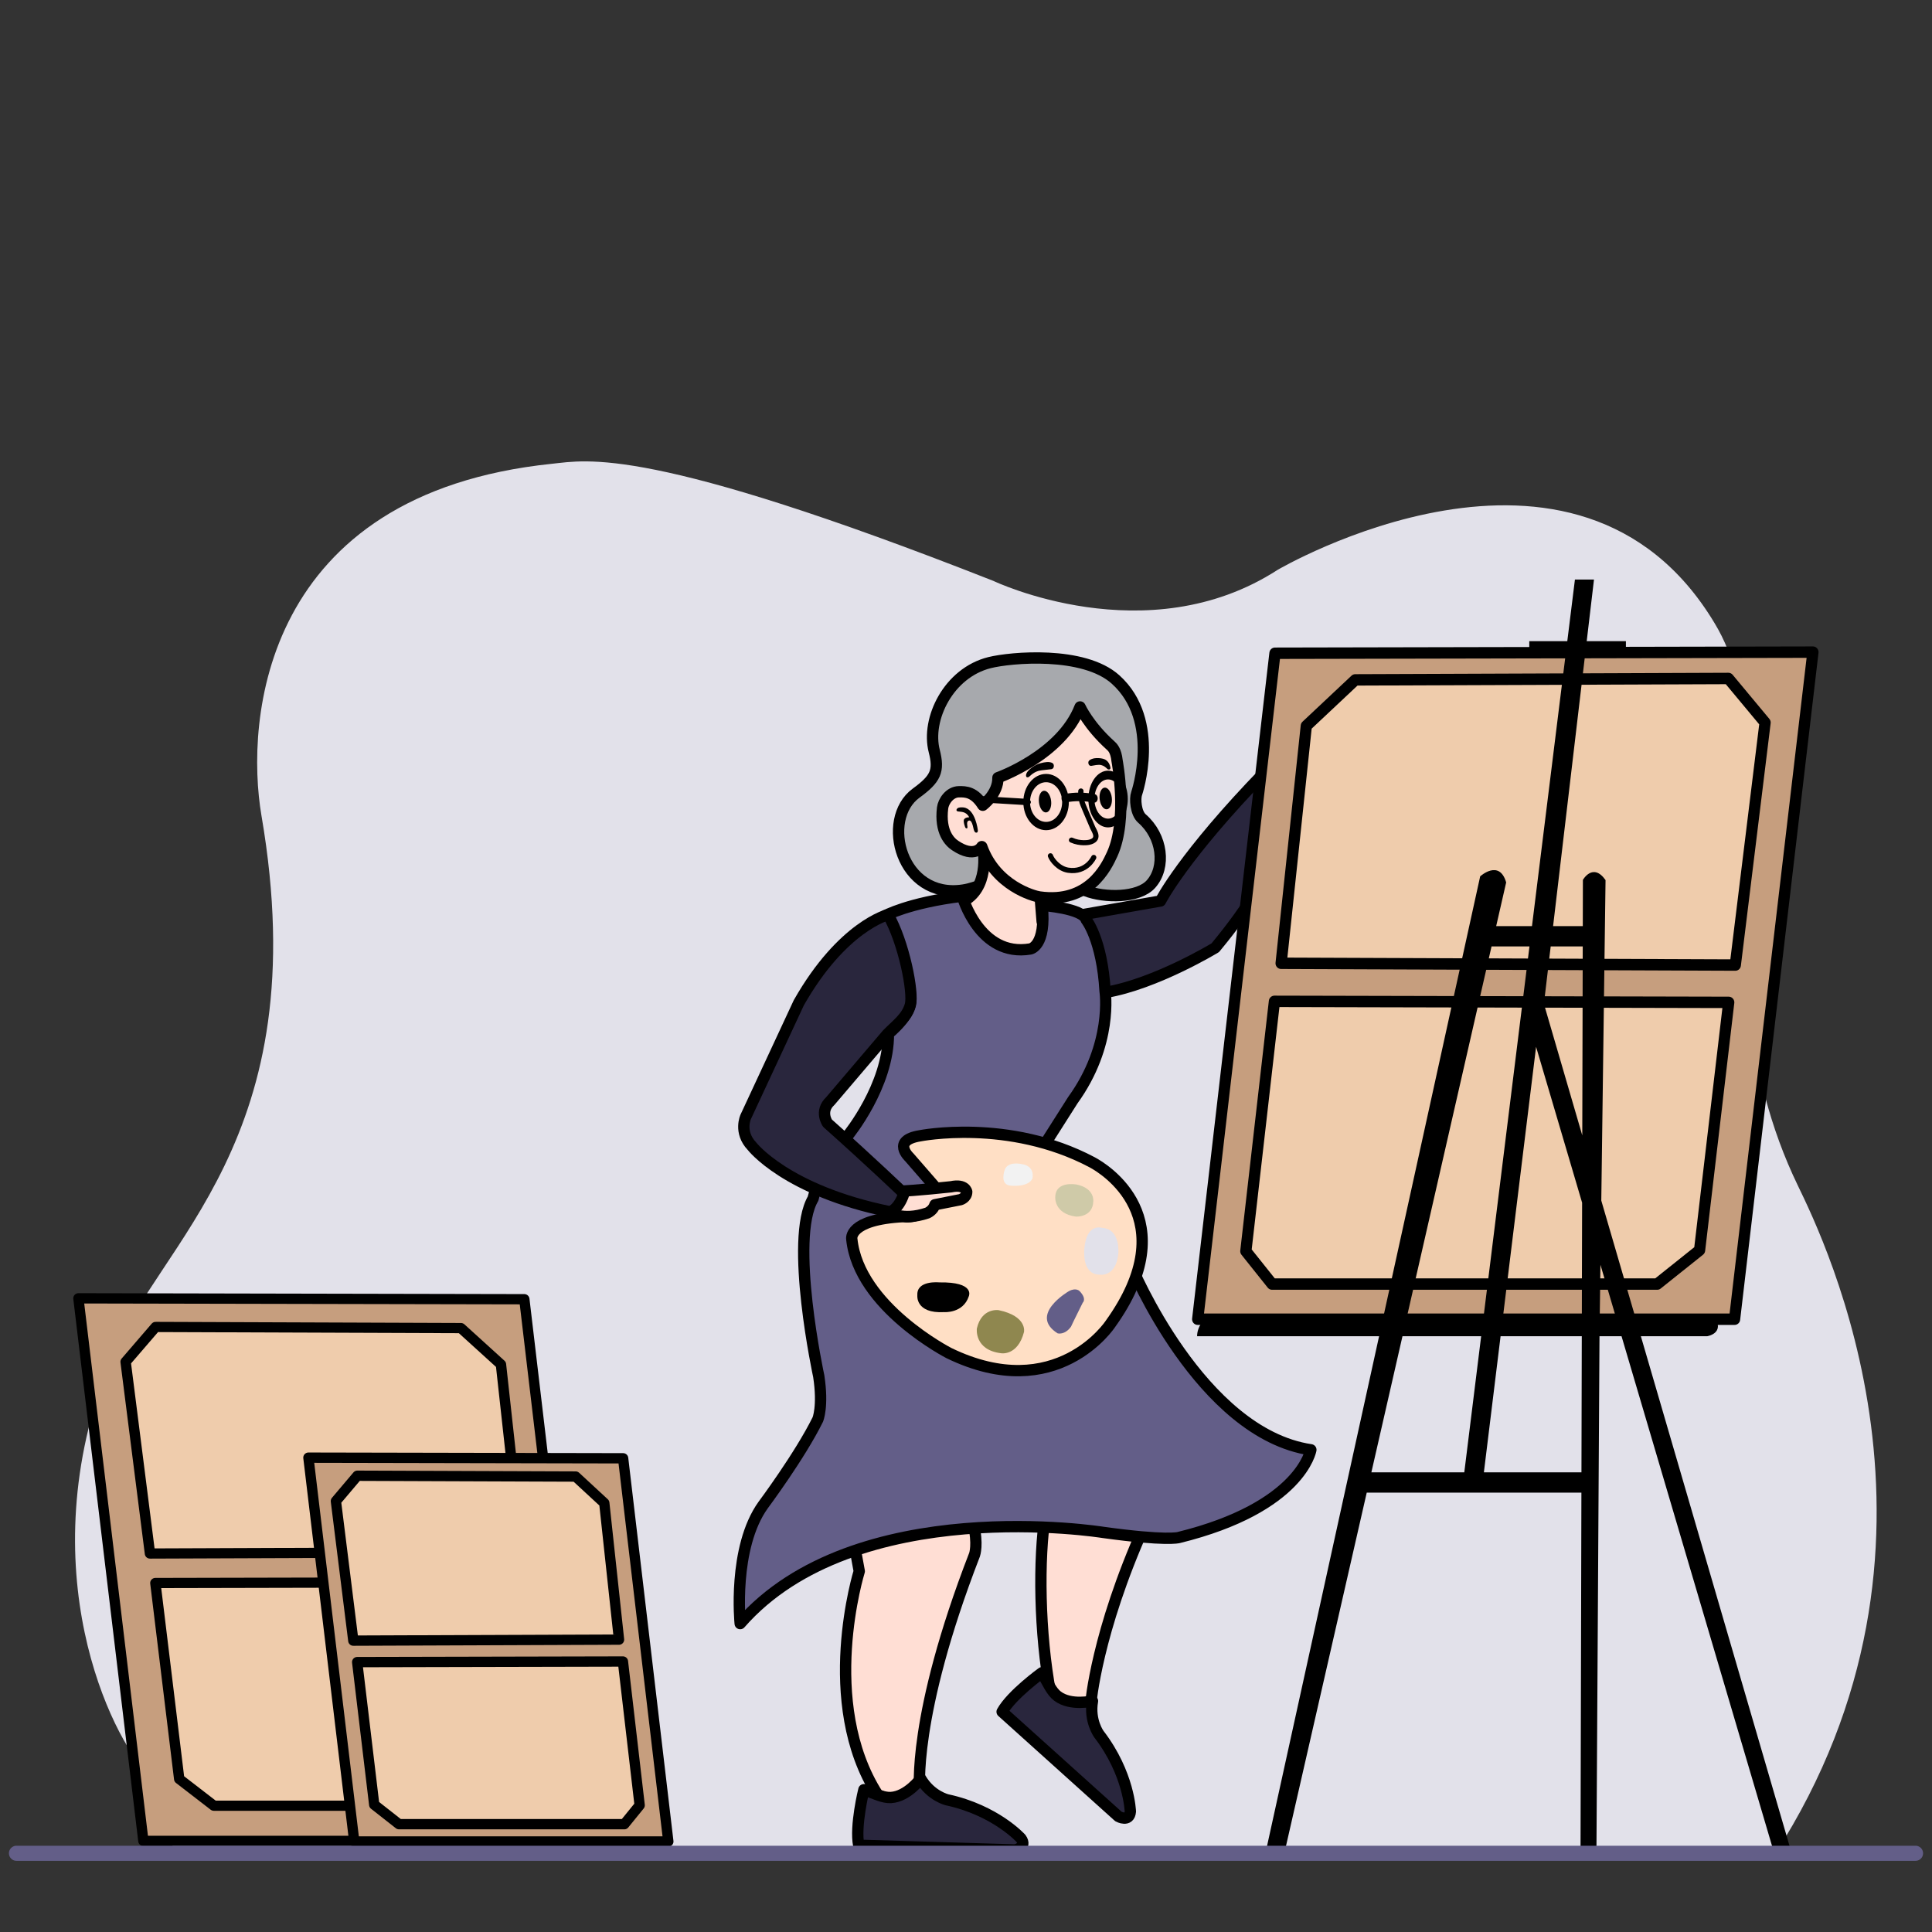 <svg xmlns="http://www.w3.org/2000/svg" xmlns:xlink="http://www.w3.org/1999/xlink" xmlns:serif="http://www.serif.com/" width="100%" height="100%" viewBox="0 0 1024 1024" xml:space="preserve" style="fill-rule:evenodd;clip-rule:evenodd;stroke-linecap:round;stroke-linejoin:round;stroke-miterlimit:1.5;"><rect x="0" y="0" width="1024" height="1024" fill="#333333" stroke="none"/>    <g>        <g transform="matrix(1,0,0,1.245,0,-240.287)">            <path d="M89.876,982.277C89.876,982.277 100.755,965.865 77.84,947.637C59.564,933.099 14.619,861.086 58.236,772.615C83.416,721.54 168.186,678.935 138.595,540.295C129.881,499.467 139.007,403.231 292.551,390.44C310.94,388.908 343.142,382.318 526.486,440.293C526.486,440.293 607.883,471.576 677.14,435.616C677.14,435.616 835.818,360.649 908.763,458.29C918.684,471.571 929.067,492.382 925.909,558.437C924.052,597.268 922.748,647.661 952.926,697.769C967.07,721.254 1046.05,850.957 940.82,982.277L89.876,982.277Z" style="fill:rgb(226,225,234);"></path>        </g>        <g transform="matrix(1.655,0,0,1.651,-216.091,-635.346)">            <path d="M155.682,801.629L176.482,975.802L319.002,975.802L298.489,801.917L155.682,801.629Z" style="fill:rgb(198,158,126);"></path>            <clipPath id="_clip1">                <path d="M155.682,801.629L176.482,975.802L319.002,975.802L298.489,801.917L155.682,801.629Z"></path>            </clipPath>            <g clip-path="url(#_clip1)">                <g transform="matrix(0.987,0,0,0.972,1.66,24.953)">                    <path d="M171.367,820.02L179.269,883.33L299.838,882.868L293.153,820.89L280.15,808.873L181.109,808.505L171.367,820.02Z" style="fill:rgb(239,204,172);stroke:black;stroke-width:3.37px;"></path>                </g>                <g transform="matrix(0.987,0,0,0.972,1.66,24.953)">                    <path d="M181.02,893.074L188.756,957.785L200.001,966.622L302.235,966.625L309.202,958.04L301.614,892.807L181.02,893.074Z" style="fill:rgb(239,204,172);stroke:black;stroke-width:3.37px;"></path>                </g>            </g>            <path d="M155.682,801.629L176.482,975.802L319.002,975.802L298.489,801.917L155.682,801.629Z" style="fill:none;stroke:black;stroke-width:3.3px;"></path>        </g>        <g transform="matrix(1.168,0,0,1.168,-18.368,-163.712)">            <path d="M155.682,801.629L176.482,975.802L319.002,975.802L298.489,801.917L155.682,801.629Z" style="fill:rgb(198,158,126);"></path>            <clipPath id="_clip2">                <path d="M155.682,801.629L176.482,975.802L319.002,975.802L298.489,801.917L155.682,801.629Z"></path>            </clipPath>            <g clip-path="url(#_clip2)">                <g transform="matrix(1,0,0,1,-3.212,1.329)">                    <path d="M171.367,820.02L179.269,883.33L299.838,882.868L293.153,820.89L280.15,808.873L181.109,808.505L171.367,820.02Z" style="fill:rgb(239,204,172);stroke:black;stroke-width:4.68px;"></path>                </g>                <g transform="matrix(1,0,0,1,-3.212,1.329)">                    <path d="M181.02,893.074L188.756,957.785L200.001,966.622L302.235,966.625L309.202,958.04L301.614,892.807L181.02,893.074Z" style="fill:rgb(239,204,172);stroke:black;stroke-width:4.68px;"></path>                </g>            </g>            <path d="M155.682,801.629L176.482,975.802L319.002,975.802L298.489,801.917L155.682,801.629Z" style="fill:none;stroke:black;stroke-width:4.68px;"></path>        </g>        <g transform="matrix(-0.512,0.057,0.057,0.512,857.674,302.636)">            <g transform="matrix(-2.456,0.274,0.274,2.456,1702.34,-1299.85)">                <path d="M519.875,589.524L552.42,583.802C552.42,583.802 561.937,565.028 596.15,529.806L594.634,574.848C594.634,574.848 591.066,584.14 575.222,603.256C575.222,603.256 550.497,618.312 529.593,621.852L519.875,589.524Z" style="fill:rgb(41,38,61);stroke:black;stroke-width:4.71px;"></path>            </g>            <g transform="matrix(1.107,0.138,-0.138,1.107,-48.276,-96.253)">                <path d="M533.296,176.486C533.296,176.486 495.446,116.64 527.698,69.737C550.23,36.97 617.102,27.355 637.034,27.523C676.109,27.851 706.232,64.544 705.717,94.918C705.393,114.022 710.373,120.224 731.038,128.833C768.749,144.543 767.441,220.933 709.656,225.843C695.855,227.016 690.159,222.11 680.365,230.931C680.365,230.931 628.858,232.637 599.702,252.848C584.706,263.242 554.26,270.848 539.83,260.752C522.693,248.762 519.233,220.552 533.914,200.028C538.348,193.828 536.07,180.649 533.296,176.486Z" style="fill:rgb(167,169,173);stroke:black;stroke-width:10.44px;"></path>            </g>            <path d="M681.036,213.326C681.036,213.326 678.502,253.444 708.81,263.819L691.384,318.137L635.247,325.168L613.514,299.937L628.926,292.888L628.153,267.625L681.036,213.326Z" style="fill:rgb(255,222,212);stroke:black;stroke-width:11.64px;"></path>            <g transform="matrix(-2.456,0.274,0.274,2.456,1702.34,-1299.85)">                <path d="M424.572,849.218L427.067,862.87C427.067,862.87 410.111,917.422 434.784,955.918L445.268,960.352L452.281,954.371C452.281,954.371 448.781,923.849 475.074,855.954C475.074,855.954 476.634,851.55 474.555,843.221L424.572,849.218Z" style="fill:rgb(255,222,212);stroke:black;stroke-width:4.71px;"></path>            </g>            <g transform="matrix(-2.394,0.614,0.614,2.394,1162.11,-1472.7)">                <path d="M463.701,881.733C464.937,877.449 422.39,875.237 422.259,882.278C421.907,901.279 426.688,931.986 434.784,955.918L445.268,960.352L451.979,957.843C451.979,957.843 450.244,928.389 463.701,881.733Z" style="fill:rgb(255,222,212);stroke:black;stroke-width:4.71px;"></path>            </g>            <g transform="matrix(-2.456,0.274,0.274,2.456,1702.34,-1299.85)">                <path d="M429.014,953.831C429.014,953.831 425.274,968.895 426.86,976.952L492.001,978.899C492.001,978.899 497.109,977.819 494.422,974.099C494.422,974.099 483.925,962.408 463.684,958.028C463.684,958.028 456.89,956.452 452.66,949.216C452.66,949.216 447.213,956.649 440.286,957.07C437.07,957.266 433.573,955.464 429.014,953.831Z" style="fill:rgb(41,38,61);stroke:black;stroke-width:4.71px;"></path>            </g>            <g transform="matrix(-1.697,1.797,1.797,1.697,-271.389,-1328.62)">                <path d="M429.014,953.831C429.014,953.831 425.274,968.895 426.86,976.952L492.001,978.899C492.001,978.899 497.109,977.819 494.422,974.099C494.422,974.099 483.925,962.408 463.684,958.028C463.684,958.028 456.89,956.452 452.66,949.216C452.66,949.216 447.213,956.649 440.286,957.07C437.07,957.266 433.573,955.464 429.014,953.831Z" style="fill:rgb(41,38,61);stroke:black;stroke-width:4.71px;"></path>            </g>            <g transform="matrix(-2.456,0.274,0.274,2.456,1702.34,-1299.85)">                <path d="M469.902,581.816C469.902,581.816 477.004,607.367 498.206,603.788C498.206,603.788 504.934,602.736 503.156,585.638C503.156,585.638 520.155,586.822 521.482,591.622C521.482,591.622 528.101,599.761 529.359,621.435C529.359,621.435 532.758,643.471 515.933,666.745L504.407,684.888L540.283,735.716C540.283,735.716 569.121,805.453 615.071,812.275C615.071,812.275 611.104,836.24 560.017,848.824C560.017,848.824 554.844,850.311 528.574,846.678C528.574,846.678 425.263,829.995 377.497,884.687C377.497,884.687 374.248,853.09 387.1,835.255C387.1,835.255 402.36,814.783 409.787,799.725C409.787,799.725 412.117,794.297 410.186,781.677C410.186,781.677 397.807,724.624 407.829,707.697C407.829,707.697 409.942,696.531 422.262,681.504C422.262,681.504 439.325,660.767 439.156,639.082C439.156,639.082 449.267,631.011 448.332,624.606C448.332,624.606 449.339,613.631 437.61,590.038C437.61,590.038 447.387,584.579 469.902,581.816Z" style="fill:rgb(99,94,136);stroke:black;stroke-width:4.71px;"></path>            </g>            <g transform="matrix(-2.456,0.274,0.274,2.456,1702.34,-1299.85)">                <path d="M458.281,702.492L447.883,690.544C447.883,690.544 440.327,683.56 452.209,681.6C452.209,681.6 489.185,674.157 523.961,692.582C528.895,695.196 563.232,715.871 531.538,759.968C531.538,759.968 509.248,793.784 464.431,772.066C464.431,772.066 426.795,752.839 423.927,724.576C423.927,724.576 422.26,716.444 445.457,715.228C445.457,715.228 457.085,717.427 458.281,702.492Z" style="fill:rgb(255,223,197);"></path>                <clipPath id="_clip3">                    <path d="M458.281,702.492L447.883,690.544C447.883,690.544 440.327,683.56 452.209,681.6C452.209,681.6 489.185,674.157 523.961,692.582C528.895,695.196 563.232,715.871 531.538,759.968C531.538,759.968 509.248,793.784 464.431,772.066C464.431,772.066 426.795,752.839 423.927,724.576C423.927,724.576 422.26,716.444 445.457,715.228C445.457,715.228 457.085,717.427 458.281,702.492Z"></path>                </clipPath>                <g clip-path="url(#_clip3)">                    <path d="M460.317,742.615C460.317,742.615 450.864,741.623 451.225,747.943C451.225,747.943 450.27,755.66 462.387,754.988C462.387,754.988 470.297,755.591 472.659,748.363C472.659,748.363 475.435,742.34 460.317,742.615Z"></path>                    <path d="M485.083,754.166C485.083,754.166 477.979,753.019 475.998,761.839C475.998,761.839 474.868,770.787 486.165,772.108C486.165,772.108 493.021,773.263 495.625,763.269C495.625,763.269 497.1,756.698 485.083,754.166Z" style="fill:rgb(143,135,79);"></path>                    <path d="M514.274,746.272C514.274,746.272 497.353,756.056 509.625,763.807C509.625,763.807 512.575,764.672 515.203,761.026C515.203,761.026 516.335,758.498 520.082,751.05C520.082,751.05 521.908,749.519 518.809,746.268C518.809,746.268 517.378,744.575 514.274,746.272Z" style="fill:rgb(99,94,136);"></path>                    <path d="M528.122,719.9C528.122,719.9 521.646,717.669 520.758,728.517C520.758,728.517 519.424,739.193 526.965,739.364C526.965,739.364 533.964,740.712 534.894,730.552C534.894,730.552 535.902,720.327 528.122,719.9Z" style="fill:rgb(226,225,234);"></path>                    <path d="M517.603,701.875C517.603,701.875 508.858,700.126 508.635,706.956C508.635,706.956 507.935,713.942 517.243,715.211C517.243,715.211 524.247,715.608 524.461,708.876C524.461,708.876 525.161,703.465 517.603,701.875Z" style="fill:rgb(207,202,168);"></path>                    <path d="M487.568,695.811C487.568,695.811 485.469,701.458 489.535,702.266C489.535,702.266 497.073,703.322 499.096,699.464C499.096,699.464 500.509,694.231 494.717,693.361C494.717,693.361 488.854,691.941 487.568,695.811Z" style="fill:rgb(242,242,242);"></path>                </g>                <path d="M458.281,702.492L447.883,690.544C447.883,690.544 440.327,683.56 452.209,681.6C452.209,681.6 489.185,674.157 523.961,692.582C528.895,695.196 563.232,715.871 531.538,759.968C531.538,759.968 509.248,793.784 464.431,772.066C464.431,772.066 426.795,752.839 423.927,724.576C423.927,724.576 422.26,716.444 445.457,715.228C445.457,715.228 457.085,717.427 458.281,702.492Z" style="fill:none;stroke:black;stroke-width:4.71px;"></path>            </g>            <g transform="matrix(-2.456,0.274,0.274,2.456,1702.34,-1299.85)">                <path d="M443.35,704.653L439.336,713.239C439.336,713.239 444.799,717.28 455.34,713.736C455.34,713.736 457.774,712.751 458.529,710.281L469.174,708.165C469.174,708.165 471.773,707.399 471.776,704.895C471.776,704.895 471.233,701.535 465.268,702.806C465.268,702.806 449.825,704.495 443.35,704.653Z" style="fill:rgb(255,222,212);stroke:black;stroke-width:4.71px;"></path>            </g>            <g transform="matrix(-2.456,0.274,0.274,2.456,1702.34,-1299.85)">                <path d="M438.992,589.532C438.992,589.532 419.994,594.233 401.841,626.214L379.753,673.701C379.753,673.701 376.79,680.068 382.341,685.91C382.341,685.91 396.53,704.437 439.828,713.229C439.828,713.229 443.367,712.395 445.636,705.611C445.636,705.611 432.493,692.964 413.82,676.348C413.82,676.348 410.336,671.443 414.97,667.121L438.639,639.315C442.521,635.308 446.831,632.389 448.284,627.127C449.701,621.997 445.59,601.051 438.992,589.532Z" style="fill:rgb(41,38,61);stroke:black;stroke-width:4.71px;"></path>            </g>            <path d="M565.726,77.752C565.726,77.752 559.349,97.535 539.026,120.501C537.349,122.395 533.936,125.965 533.994,137.042C533.994,137.042 529.304,197.972 549.672,232.01C557.185,244.564 579.251,280.146 628.791,267.436C634.717,265.916 672.296,251.078 682.113,209.379C682.113,209.379 690.471,221.124 709.271,205.187C714.279,200.941 723.499,189.754 717.812,165.467C716.235,158.731 708.736,149.791 699.276,150.683C692.389,151.333 683.505,152.448 676.364,167.225C676.364,167.225 659.181,157.151 657.768,140.739C657.768,140.739 590.497,125.183 565.726,77.752Z" style="fill:rgb(255,222,212);stroke:black;stroke-width:11.64px;"></path>            <g transform="matrix(0.989,0.149,-0.149,0.989,38.735,-79.183)">                <path d="M570.671,229.915C570.671,229.915 581.806,243.47 599.393,235.838C608.493,231.889 612.926,221.378 613.292,216.818" style="fill:none;stroke:black;stroke-width:5.34px;"></path>            </g>            <g transform="matrix(1.319,0,0,0.939,-194.905,11.235)">                <ellipse cx="611.994" cy="169.66" rx="4.778" ry="11.937"></ellipse>            </g>            <g transform="matrix(1.319,0,0,0.939,-257.322,14.946)">                <ellipse cx="611.994" cy="169.66" rx="4.778" ry="11.937"></ellipse>            </g>            <g transform="matrix(0.961,0,0,0.926,24.211,15.988)">                <path d="M572.565,159.609C572.565,159.609 574.216,167.363 571.917,175.208C571.917,175.208 568.007,189.225 564.327,201.581C563.111,205.665 557.141,215.876 570.149,217.313C570.149,217.313 579.473,218.19 588.343,212.699" style="fill:none;stroke:black;stroke-width:5.66px;"></path>            </g>            <path d="M544.039,144.869C545.161,144.562 546.227,141.571 550.152,139.865C551.302,139.365 552.549,138.522 561.021,139.296C562.049,139.39 563.662,138.391 563.632,135.993C563.619,134.925 563.286,132.873 558.318,132.045C557.032,131.831 553.17,131.53 548.178,133.335C546.475,133.951 542.163,136.123 541.578,142.998C541.537,143.488 541.425,145.587 544.039,144.869Z"></path>            <g transform="matrix(-1,0,0,1,1162.85,-1.588)">                <path d="M536.535,145.194C537.657,144.886 540.882,141.248 547.042,140.038C548.272,139.796 551.944,139.592 560.417,139.73C562.227,139.759 563.662,138.391 563.632,135.993C563.619,134.925 563.286,132.873 558.318,132.045C557.032,131.831 550.931,131.665 545.939,133.47C544.236,134.086 534.603,138.112 534.074,143.323C534.025,143.812 533.921,145.911 536.535,145.194Z"></path>            </g>            <path d="M684.299,192.452C684.224,191.864 684.343,170.214 696.15,167.29C697.151,167.042 700.96,166.253 702.792,167.545C703.915,168.338 704.533,170.087 702.485,170.698C699.556,171.571 694.028,171.421 691.664,177.962C691.664,177.962 697.512,177.155 697.683,181.361C697.782,183.821 697.361,185.652 696.973,187.339C696.73,188.397 696.28,189.096 695.113,188.993C694.592,188.947 694.469,187.643 694.503,186.953C694.553,185.955 695.043,181.501 692.274,181.311C691.355,181.247 689.397,181.065 688.579,189.521C688.49,190.444 688.197,194.647 685.909,194.488C685.473,194.458 684.571,194.58 684.299,192.452Z"></path>            <g>                <g transform="matrix(-3.241,0.41,0.227,2.465,2109.71,-1367.88)">                    <path d="M478.444,540.296L494.128,541.242" style="fill:none;stroke:black;stroke-width:2.63px;stroke-linecap:butt;"></path>                </g>                <g transform="matrix(-1.933,0.072,0.166,2.464,1426.83,-1196.31)">                    <path d="M478.444,540.296C483.707,539.793 488.934,540.143 494.128,541.242" style="fill:none;stroke:black;stroke-width:3.55px;stroke-linecap:butt;"></path>                </g>                <g transform="matrix(-2.183,0.244,0.301,2.697,1546.58,-1422.67)">                    <circle cx="503.644" cy="545.394" r="9.094" style="fill:none;stroke:black;stroke-width:3.14px;stroke-linecap:butt;"></circle>                </g>                <g transform="matrix(-1.875,0.209,0.301,2.697,1327.74,-1401.08)">                    <circle cx="503.644" cy="545.394" r="9.094" style="fill:none;stroke:black;stroke-width:3.32px;stroke-linecap:butt;"></circle>                </g>            </g>        </g>        <g transform="matrix(1.192,0,0,1.192,-48.049,-183.504)">            <g transform="matrix(-1.675,0,0,1.703,1107.19,-921.256)">                <path d="M155.682,801.629L176.482,975.802L319.002,975.802L298.489,801.917L155.682,801.629Z" style="fill:rgb(198,158,126);"></path>                <clipPath id="_clip4">                    <path d="M155.682,801.629L176.482,975.802L319.002,975.802L298.489,801.917L155.682,801.629Z"></path>                </clipPath>                <g clip-path="url(#_clip4)">                    <g transform="matrix(1,0,0,1,-2.984,0)">                        <path d="M171.367,820.02L179.269,883.33L299.838,882.868L293.153,820.89L280.15,808.873L181.109,808.505L171.367,820.02Z" style="fill:rgb(239,204,172);stroke:black;stroke-width:2.98px;"></path>                    </g>                    <g transform="matrix(1,0,0,1,-2.984,0)">                        <path d="M181.02,893.074L188.756,957.785L200.001,966.622L302.235,966.625L309.202,958.04L301.614,892.807L181.02,893.074Z" style="fill:rgb(239,204,172);stroke:black;stroke-width:2.98px;"></path>                    </g>                </g>                <path d="M155.682,801.629L176.482,975.802L319.002,975.802L298.489,801.917L155.682,801.629Z" style="fill:none;stroke:black;stroke-width:2.98px;"></path>            </g>            <path d="M745.839,439.03L763.265,439.03L763.265,445.727L745.049,445.727L730.889,565.745L744.093,565.745L744.143,545.19C744.143,545.19 748.577,537.313 754.211,545.27L752.321,687.782L767.405,739.495L802.702,739.495C807.41,746.87 799.419,748.091 799.419,748.091L769.913,748.091L836.456,976.215L828.57,975.837L761.321,748.091L751.521,748.091L750.172,976.265L743.091,975.869L743.478,817.654L648.023,817.654L612.038,975.143L603.418,976.023L653.521,748.091L572.591,748.091C572.623,742.966 576.928,739.495 576.928,739.495L655.41,739.495L698.467,543.616C698.467,543.616 706.97,535.848 710.025,546.308L705.584,565.745L721.502,565.745L736.375,445.727L720.302,445.727L720.302,439.03L737.205,439.03L740.599,411.648L749.07,411.648L745.839,439.03ZM663.918,748.091L650.087,808.624L691.402,808.624L698.904,748.091L663.918,748.091ZM707.54,748.091L700.115,808.624L743.5,808.624L743.648,748.091L707.54,748.091ZM751.942,716.328L751.635,739.495L758.783,739.495L751.942,716.328ZM703.52,574.775L665.882,739.495L699.969,739.495L720.383,574.775L703.52,574.775ZM708.594,739.495L743.669,739.495L743.793,688.73L723.324,619.411L708.594,739.495ZM743.866,658.798L744.071,574.775L729.823,574.775L726.809,600.323L743.866,658.798Z"></path>        </g>        <g transform="matrix(1,0,0,1,1.651,0)">            <path d="M7.075,982.277L1013.62,982.277" style="fill:none;stroke:rgb(99,94,136);stroke-width:8px;"></path>        </g>    </g></svg>